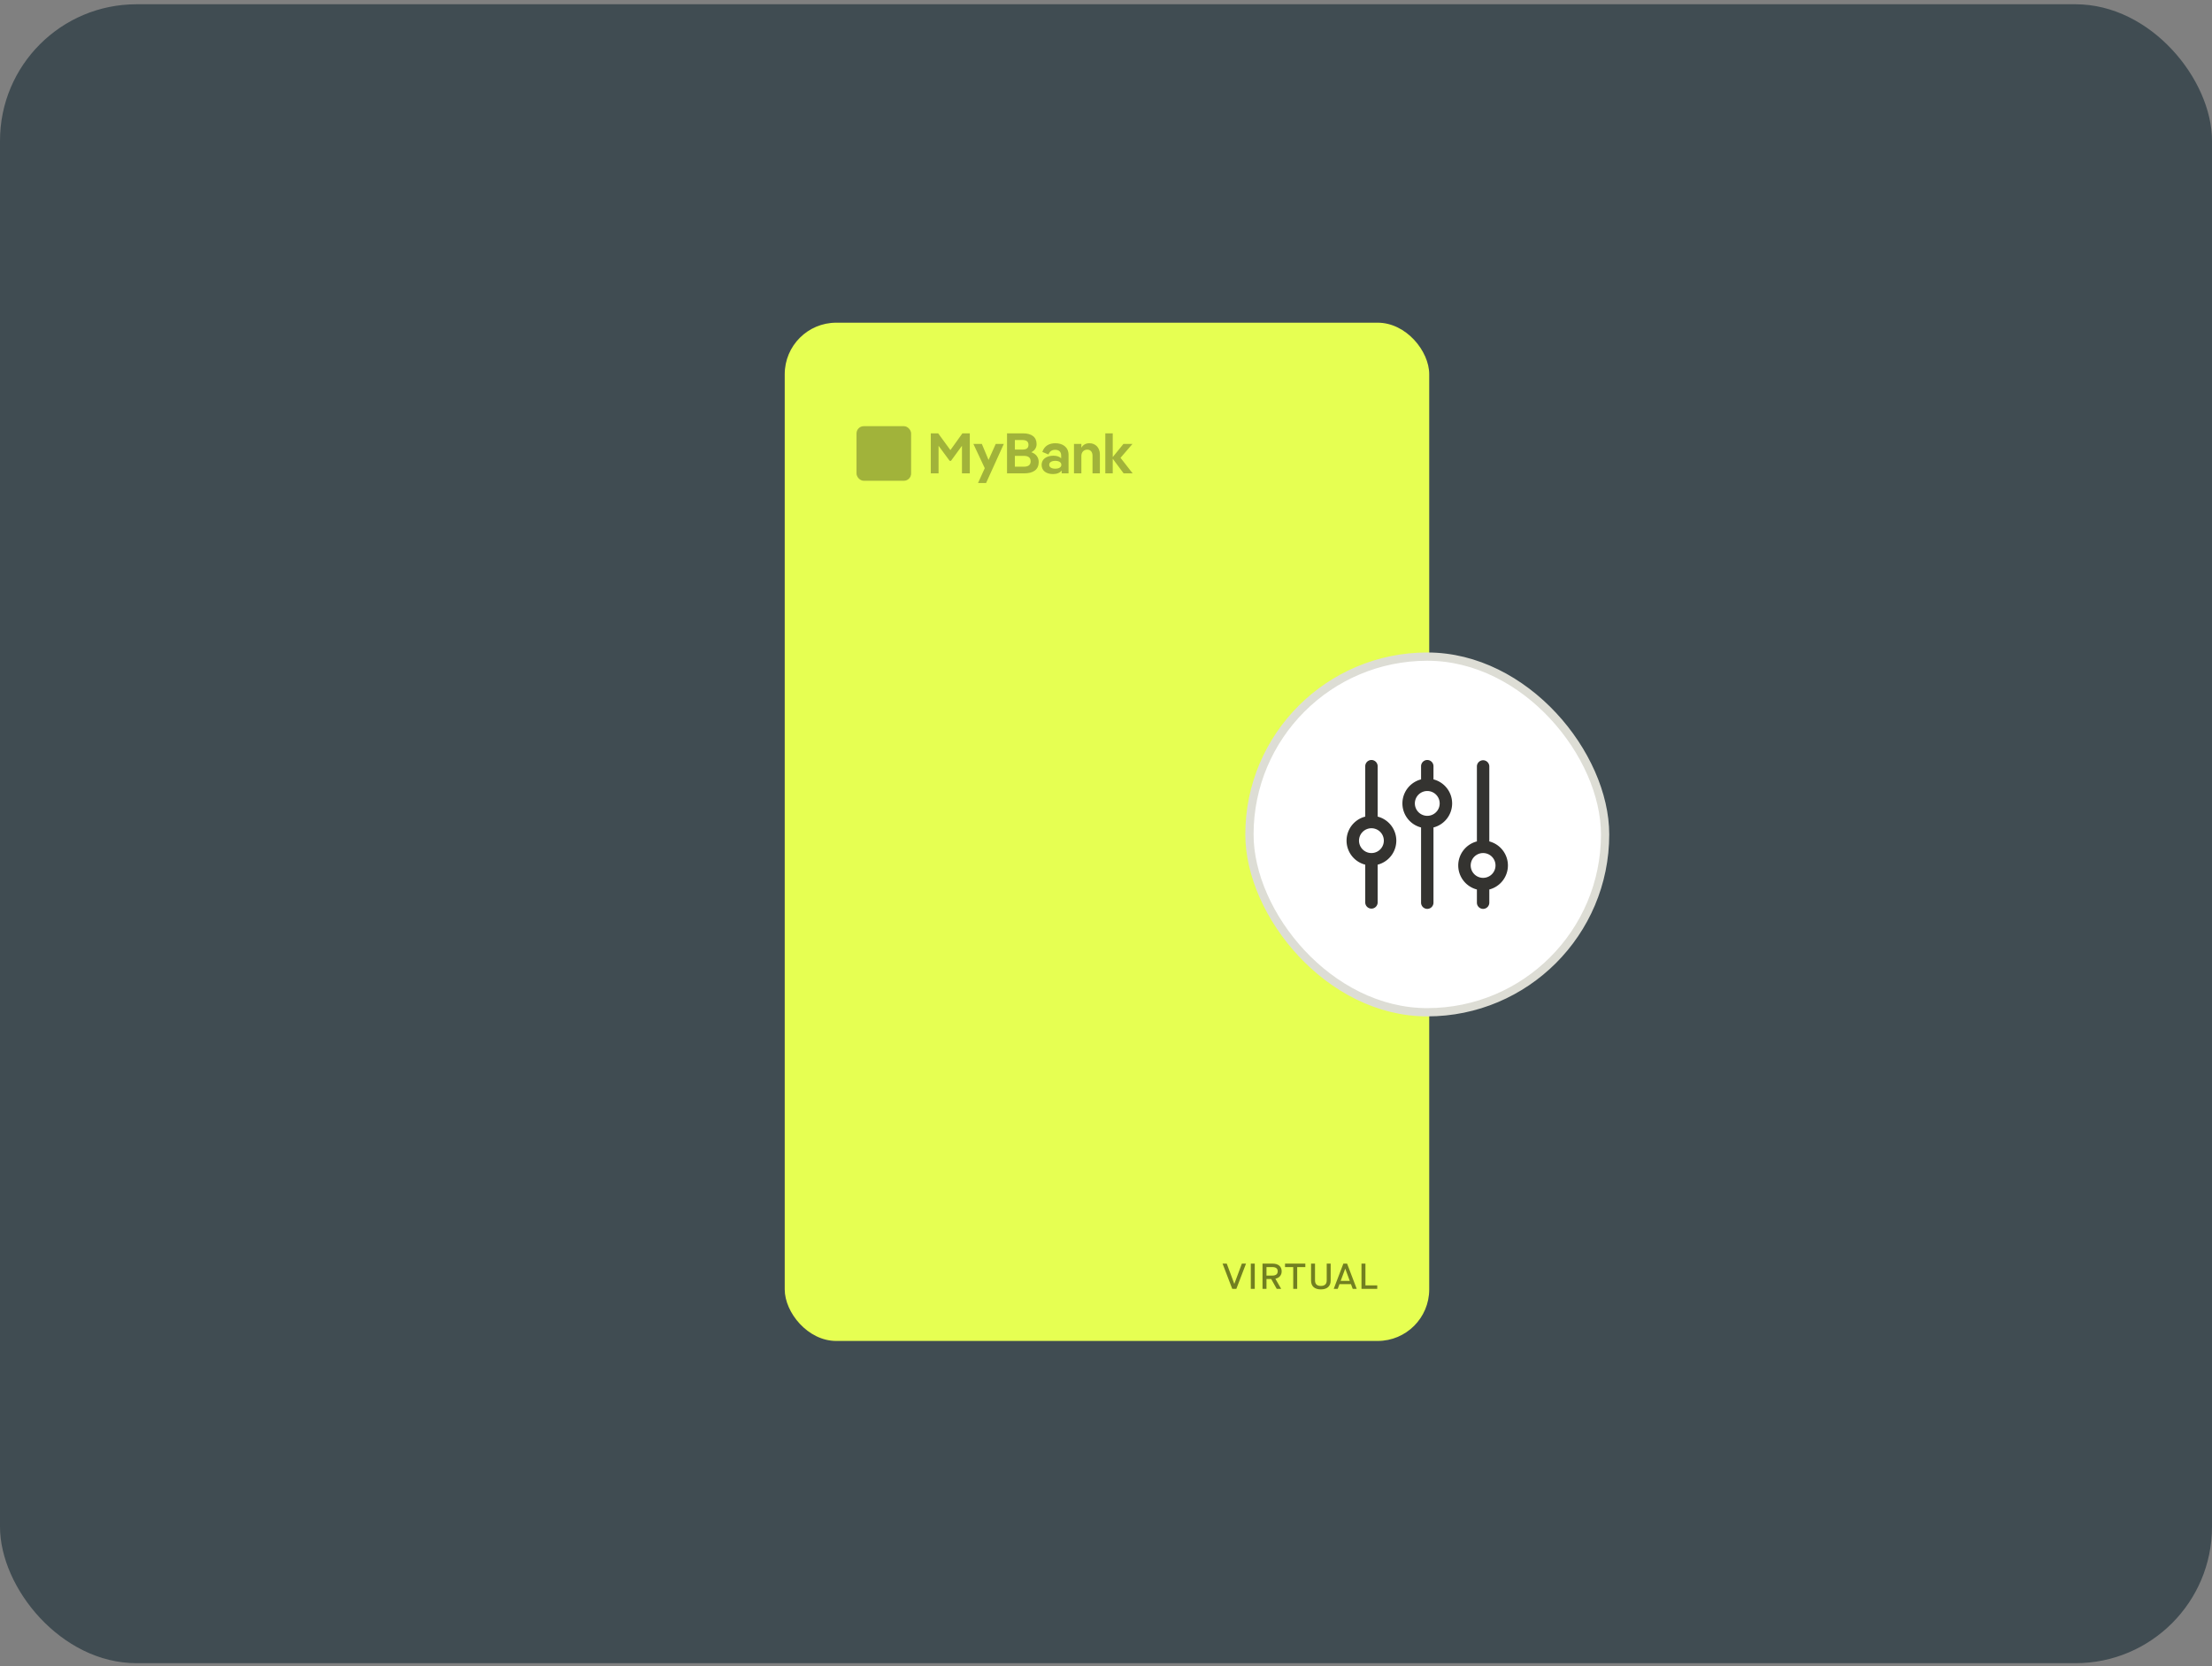 <svg xmlns="http://www.w3.org/2000/svg" fill="none" viewBox="0 0 389 293"><rect x="0" y="0" width="389" height="293" fill="#808080" stroke="none"/><g clip-path="url(#a)"><rect width="389" height="292" y=".75" fill="#404C52" rx="24"/><rect width="113.342" height="179.08" x="138" y="56.75" fill="#E6FF52" rx="9.067"/><path fill="#717F21" d="m217.423 226.667 1.7-4.438h-.729l-1.322 3.544h-.014l-1.322-3.544H215l1.701 4.438h.722ZM220.661 226.667v-4.438h-.695v4.438h.695ZM224.287 224.885c.695-.146 1.107-.621 1.107-1.306 0-.843-.601-1.35-1.586-1.35h-1.782v4.438h.696v-1.731h.83l.971 1.731h.783l-1.019-1.775v-.007Zm-1.565-2.048h1.019c.634 0 .958.248.958.742 0 .495-.331.755-.958.755h-1.019v-1.497ZM228.123 226.667v-3.83h1.431v-.608h-3.57v.608h1.444v3.83h.695ZM232.283 226.762c1.1 0 1.727-.558 1.727-1.547v-2.986h-.695v2.954c0 .641-.344.97-1.032.97-.689 0-1.026-.329-1.026-.982v-2.942h-.695v2.986c0 .989.614 1.547 1.721 1.547ZM238.59 226.667l-1.693-4.438h-.655l-1.694 4.438h.702l.31-.831h2.018l.311.831h.701Zm-2.024-3.538h.013l.79 2.137h-1.599l.796-2.137ZM242.202 226.667v-.609h-2.078v-3.829h-.695v4.438h2.773Z"/><rect width="9.603" height="9.603" x="150.625" y="74.949" fill="#000" fill-opacity=".3" rx="1.28"/><path fill="#000" fill-opacity=".3" d="M163.687 83.25v-7.04h1.298l2.152 2.946 2.113-2.947h1.297v7.041h-1.378v-4.848l-1.931 2.645h-.231l-1.952-2.645v4.848h-1.368Zm9.724 1.7h-1.418l1.187-2.615-2.001-4.265h1.488l1.177 2.816 1.267-2.816h1.418l-3.118 6.88Zm7.959-5.422c.845.292 1.297.936 1.297 1.73 0 1.308-.915 1.992-2.565 1.992h-3.007v-7.04h2.786c1.529 0 2.414.643 2.414 1.9 0 .654-.372 1.147-.925 1.418Zm-1.6-2.142h-1.297v1.68h1.297c.654 0 1.097-.181 1.097-.835 0-.644-.453-.845-1.097-.845Zm.282 2.786h-1.579v1.901h1.579c.734 0 1.197-.261 1.197-.945 0-.684-.463-.956-1.197-.956Zm5.538-2.223c1.248 0 2.324.644 2.324 2.042v3.259h-1.207v-.503c-.312.412-.845.624-1.529.624-1.207 0-2.001-.604-2.001-1.62 0-.975.824-1.609 2.092-1.609.593 0 1.046.171 1.347.453v-.473c0-.694-.402-1.016-1.076-1.016-.573 0-.965.302-1.156.825l-1.077-.453c.352-1.096 1.258-1.529 2.283-1.529Zm-.01 4.476c.634 0 1.067-.241 1.067-.684 0-.442-.433-.694-1.067-.694-.633 0-1.066.252-1.066.694 0 .443.433.684 1.066.684Zm6.005-4.476c1.056 0 1.841.775 1.841 1.962v3.339h-1.298v-3.118c0-.674-.382-1.056-.905-1.056-.613 0-1.056.412-1.056 1.126v3.048h-1.297v-5.18h1.297v.674c.312-.563.835-.795 1.418-.795Zm2.795 5.301v-7.04h1.307v4.173l1.881-2.313h1.59l-2.103 2.444 2.133 2.736h-1.589l-1.912-2.575v2.575h-1.307Z"/><rect width="62.545" height="62.545" x="219.727" y="115.477" fill="#fff" rx="31.273"/><rect width="62.545" height="62.545" x="219.727" y="115.477" stroke="#DDDDD5" stroke-width="1.455" rx="31.273"/><path fill="#343330" d="M242.272 143.614v-8.864c0-.289-.115-.567-.32-.771a1.088 1.088 0 0 0-1.543 0 1.092 1.092 0 0 0-.319.771v8.864a4.362 4.362 0 0 0 0 8.454v6.682a1.092 1.092 0 0 0 2.182 0v-6.682a4.363 4.363 0 0 0 0-8.454Zm-1.091 6.409a2.18 2.18 0 0 1-1.543-3.725 2.181 2.181 0 1 1 1.543 3.725Zm10.909-12.955v-2.318c0-.289-.115-.567-.32-.771a1.088 1.088 0 0 0-1.542 0c-.205.204-.32.482-.32.771v2.318a4.364 4.364 0 0 0 0 8.455v13.227c0 .289.115.567.32.771a1.088 1.088 0 0 0 1.542 0c.205-.204.32-.482.32-.771v-13.227a4.367 4.367 0 0 0 3.281-4.227 4.364 4.364 0 0 0-3.281-4.228Zm-1.091 6.409a2.186 2.186 0 0 1-2.016-1.347 2.182 2.182 0 1 1 2.016 1.347Zm14.182 8.728a4.375 4.375 0 0 0-3.273-4.228V134.75a1.092 1.092 0 0 0-2.182 0v13.227a4.37 4.37 0 0 0-3.281 4.228c0 .969.322 1.91.917 2.675a4.36 4.36 0 0 0 2.364 1.552v2.318c0 .289.115.567.32.771a1.088 1.088 0 0 0 1.543 0c.204-.204.319-.482.319-.771v-2.318a4.371 4.371 0 0 0 3.273-4.227Zm-4.364 2.181a2.188 2.188 0 0 1-2.016-1.346 2.186 2.186 0 0 1 .473-2.378 2.185 2.185 0 0 1 3.357.33 2.182 2.182 0 0 1-1.814 3.394Z"/></g><defs><clipPath id="a"><rect width="389" height="291.75" y=".75" fill="#fff" rx="24"/></clipPath></defs></svg>